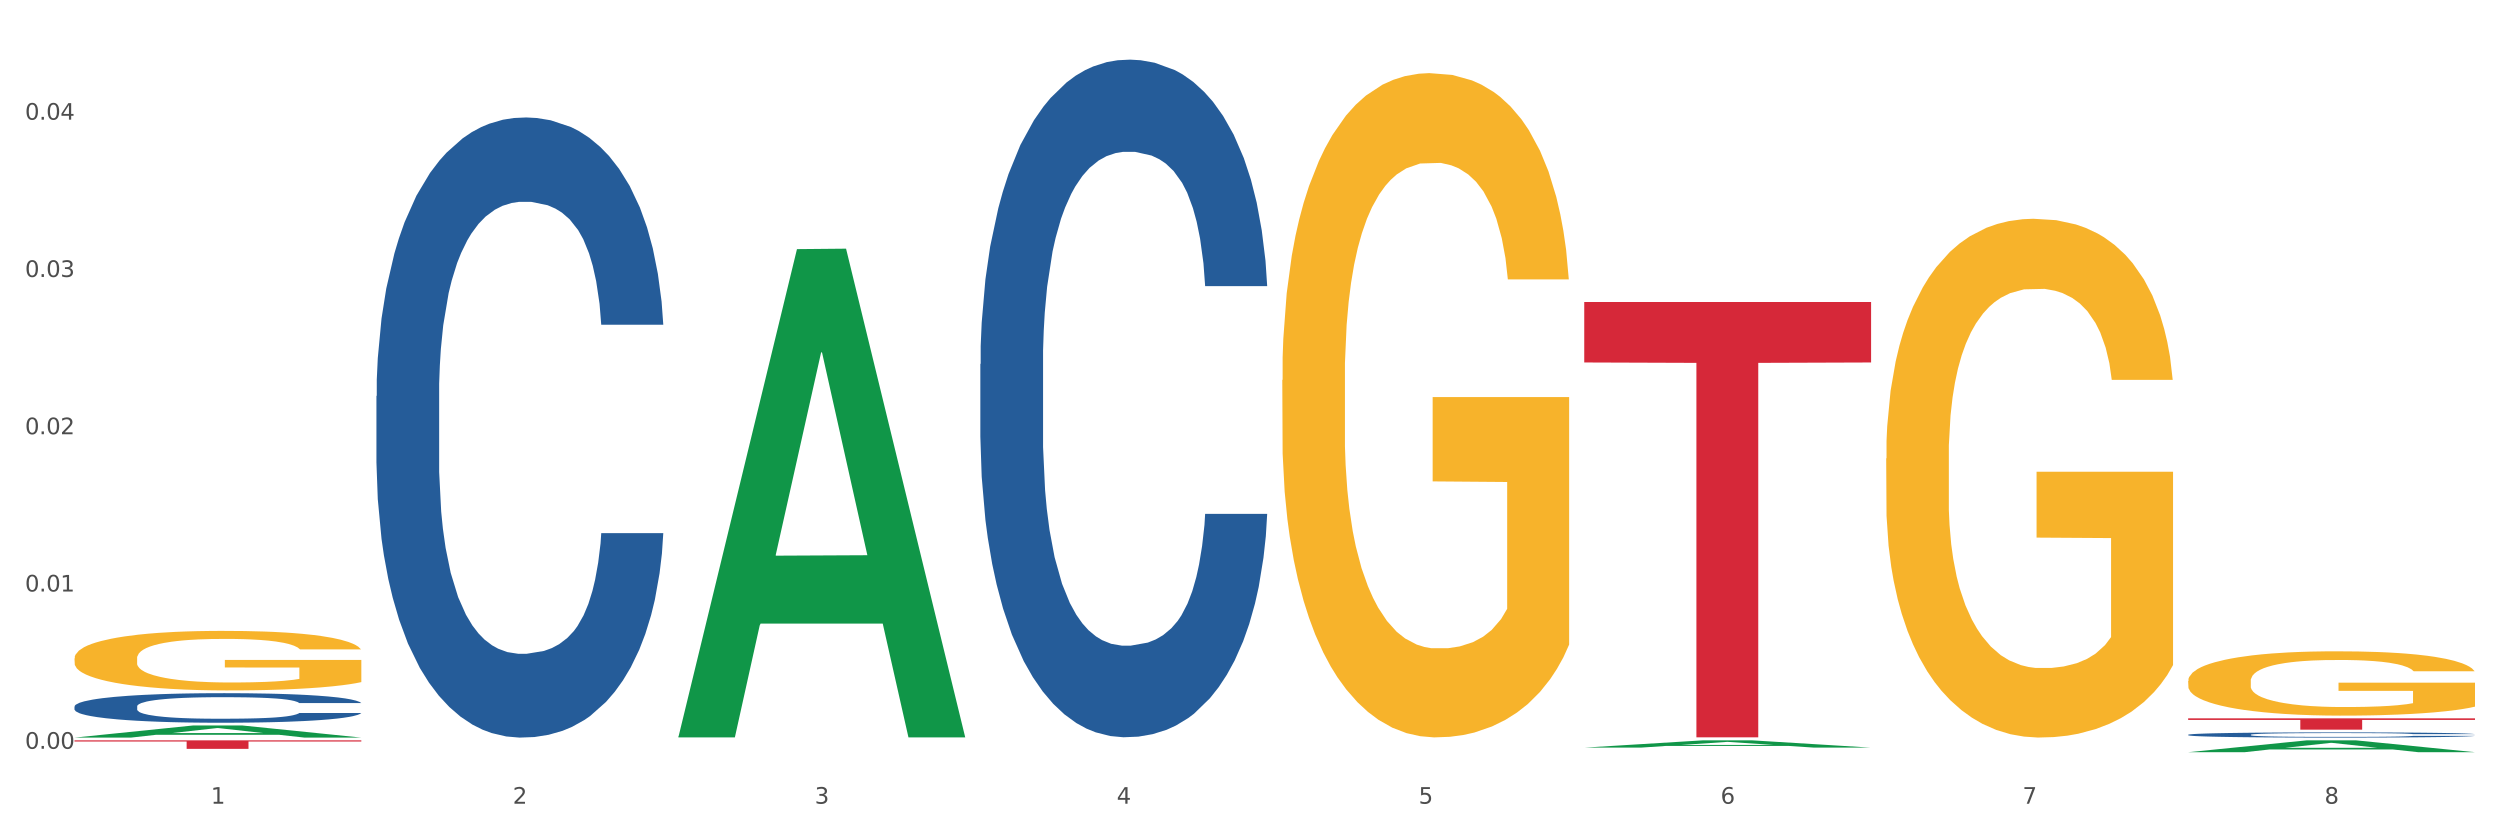 <?xml version="1.0" encoding="utf-8" standalone="no"?>
<!DOCTYPE svg PUBLIC "-//W3C//DTD SVG 1.1//EN"
  "http://www.w3.org/Graphics/SVG/1.1/DTD/svg11.dtd">
<svg xmlns:xlink="http://www.w3.org/1999/xlink" width="1080pt" height="360pt" viewBox="0 0 1080 360" xmlns="http://www.w3.org/2000/svg" version="1.1">
 <rect x="0" y="0" width="1080" height="360" fill="#333333" stroke="none"/>
 <defs>
  <style type="text/css">*{stroke-linejoin: round; stroke-linecap: butt}</style>
 </defs>
 <g id="figure_1">
  <g id="patch_1">
   <path d="M 0 360 
L 1080 360 
L 1080 0 
L 0 0 
z
" style="fill: #ffffff; stroke: #ffffff; stroke-linejoin: miter"/>
  </g>
  <g id="axes_1">
   <g id="matplotlib.axis_1">
    <g id="xtick_1">
     <g id="text_1">
      <!-- 1 -->
      <g style="fill: #4d4d4d" transform="translate(91.082 347.204) scale(0.096 -0.096)">
       <defs>
        <path id="DejaVuSans-31" d="M 794 531 
L 1825 531 
L 1825 4091 
L 703 3866 
L 703 4441 
L 1819 4666 
L 2450 4666 
L 2450 531 
L 3481 531 
L 3481 0 
L 794 0 
L 794 531 
z
" transform="scale(0.016)"/>
       </defs>
       <use xlink:href="#DejaVuSans-31"/>
      </g>
     </g>
    </g>
    <g id="xtick_2">
     <g id="text_2">
      <!-- 2 -->
      <g style="fill: #4d4d4d" transform="translate(221.525 347.204) scale(0.096 -0.096)">
       <defs>
        <path id="DejaVuSans-32" d="M 1228 531 
L 3431 531 
L 3431 0 
L 469 0 
L 469 531 
Q 828 903 1448 1529 
Q 2069 2156 2228 2338 
Q 2531 2678 2651 2914 
Q 2772 3150 2772 3378 
Q 2772 3750 2511 3984 
Q 2250 4219 1831 4219 
Q 1534 4219 1204 4116 
Q 875 4013 500 3803 
L 500 4441 
Q 881 4594 1212 4672 
Q 1544 4750 1819 4750 
Q 2544 4750 2975 4387 
Q 3406 4025 3406 3419 
Q 3406 3131 3298 2873 
Q 3191 2616 2906 2266 
Q 2828 2175 2409 1742 
Q 1991 1309 1228 531 
z
" transform="scale(0.016)"/>
       </defs>
       <use xlink:href="#DejaVuSans-32"/>
      </g>
     </g>
    </g>
    <g id="xtick_3">
     <g id="text_3">
      <!-- 3 -->
      <g style="fill: #4d4d4d" transform="translate(351.968 347.204) scale(0.096 -0.096)">
       <defs>
        <path id="DejaVuSans-33" d="M 2597 2516 
Q 3050 2419 3304 2112 
Q 3559 1806 3559 1356 
Q 3559 666 3084 287 
Q 2609 -91 1734 -91 
Q 1441 -91 1130 -33 
Q 819 25 488 141 
L 488 750 
Q 750 597 1062 519 
Q 1375 441 1716 441 
Q 2309 441 2620 675 
Q 2931 909 2931 1356 
Q 2931 1769 2642 2001 
Q 2353 2234 1838 2234 
L 1294 2234 
L 1294 2753 
L 1863 2753 
Q 2328 2753 2575 2939 
Q 2822 3125 2822 3475 
Q 2822 3834 2567 4026 
Q 2313 4219 1838 4219 
Q 1578 4219 1281 4162 
Q 984 4106 628 3988 
L 628 4550 
Q 988 4650 1302 4700 
Q 1616 4750 1894 4750 
Q 2613 4750 3031 4423 
Q 3450 4097 3450 3541 
Q 3450 3153 3228 2886 
Q 3006 2619 2597 2516 
z
" transform="scale(0.016)"/>
       </defs>
       <use xlink:href="#DejaVuSans-33"/>
      </g>
     </g>
    </g>
    <g id="xtick_4">
     <g id="text_4">
      <!-- 4 -->
      <g style="fill: #4d4d4d" transform="translate(482.412 347.204) scale(0.096 -0.096)">
       <defs>
        <path id="DejaVuSans-34" d="M 2419 4116 
L 825 1625 
L 2419 1625 
L 2419 4116 
z
M 2253 4666 
L 3047 4666 
L 3047 1625 
L 3713 1625 
L 3713 1100 
L 3047 1100 
L 3047 0 
L 2419 0 
L 2419 1100 
L 313 1100 
L 313 1709 
L 2253 4666 
z
" transform="scale(0.016)"/>
       </defs>
       <use xlink:href="#DejaVuSans-34"/>
      </g>
     </g>
    </g>
    <g id="xtick_5">
     <g id="text_5">
      <!-- 5 -->
      <g style="fill: #4d4d4d" transform="translate(612.855 347.204) scale(0.096 -0.096)">
       <defs>
        <path id="DejaVuSans-35" d="M 691 4666 
L 3169 4666 
L 3169 4134 
L 1269 4134 
L 1269 2991 
Q 1406 3038 1543 3061 
Q 1681 3084 1819 3084 
Q 2600 3084 3056 2656 
Q 3513 2228 3513 1497 
Q 3513 744 3044 326 
Q 2575 -91 1722 -91 
Q 1428 -91 1123 -41 
Q 819 9 494 109 
L 494 744 
Q 775 591 1075 516 
Q 1375 441 1709 441 
Q 2250 441 2565 725 
Q 2881 1009 2881 1497 
Q 2881 1984 2565 2268 
Q 2250 2553 1709 2553 
Q 1456 2553 1204 2497 
Q 953 2441 691 2322 
L 691 4666 
z
" transform="scale(0.016)"/>
       </defs>
       <use xlink:href="#DejaVuSans-35"/>
      </g>
     </g>
    </g>
    <g id="xtick_6">
     <g id="text_6">
      <!-- 6 -->
      <g style="fill: #4d4d4d" transform="translate(743.299 347.204) scale(0.096 -0.096)">
       <defs>
        <path id="DejaVuSans-36" d="M 2113 2584 
Q 1688 2584 1439 2293 
Q 1191 2003 1191 1497 
Q 1191 994 1439 701 
Q 1688 409 2113 409 
Q 2538 409 2786 701 
Q 3034 994 3034 1497 
Q 3034 2003 2786 2293 
Q 2538 2584 2113 2584 
z
M 3366 4563 
L 3366 3988 
Q 3128 4100 2886 4159 
Q 2644 4219 2406 4219 
Q 1781 4219 1451 3797 
Q 1122 3375 1075 2522 
Q 1259 2794 1537 2939 
Q 1816 3084 2150 3084 
Q 2853 3084 3261 2657 
Q 3669 2231 3669 1497 
Q 3669 778 3244 343 
Q 2819 -91 2113 -91 
Q 1303 -91 875 529 
Q 447 1150 447 2328 
Q 447 3434 972 4092 
Q 1497 4750 2381 4750 
Q 2619 4750 2861 4703 
Q 3103 4656 3366 4563 
z
" transform="scale(0.016)"/>
       </defs>
       <use xlink:href="#DejaVuSans-36"/>
      </g>
     </g>
    </g>
    <g id="xtick_7">
     <g id="text_7">
      <!-- 7 -->
      <g style="fill: #4d4d4d" transform="translate(873.742 347.204) scale(0.096 -0.096)">
       <defs>
        <path id="DejaVuSans-37" d="M 525 4666 
L 3525 4666 
L 3525 4397 
L 1831 0 
L 1172 0 
L 2766 4134 
L 525 4134 
L 525 4666 
z
" transform="scale(0.016)"/>
       </defs>
       <use xlink:href="#DejaVuSans-37"/>
      </g>
     </g>
    </g>
    <g id="xtick_8">
     <g id="text_8">
      <!-- 8 -->
      <g style="fill: #4d4d4d" transform="translate(1004.185 347.204) scale(0.096 -0.096)">
       <defs>
        <path id="DejaVuSans-38" d="M 2034 2216 
Q 1584 2216 1326 1975 
Q 1069 1734 1069 1313 
Q 1069 891 1326 650 
Q 1584 409 2034 409 
Q 2484 409 2743 651 
Q 3003 894 3003 1313 
Q 3003 1734 2745 1975 
Q 2488 2216 2034 2216 
z
M 1403 2484 
Q 997 2584 770 2862 
Q 544 3141 544 3541 
Q 544 4100 942 4425 
Q 1341 4750 2034 4750 
Q 2731 4750 3128 4425 
Q 3525 4100 3525 3541 
Q 3525 3141 3298 2862 
Q 3072 2584 2669 2484 
Q 3125 2378 3379 2068 
Q 3634 1759 3634 1313 
Q 3634 634 3220 271 
Q 2806 -91 2034 -91 
Q 1263 -91 848 271 
Q 434 634 434 1313 
Q 434 1759 690 2068 
Q 947 2378 1403 2484 
z
M 1172 3481 
Q 1172 3119 1398 2916 
Q 1625 2713 2034 2713 
Q 2441 2713 2670 2916 
Q 2900 3119 2900 3481 
Q 2900 3844 2670 4047 
Q 2441 4250 2034 4250 
Q 1625 4250 1398 4047 
Q 1172 3844 1172 3481 
z
" transform="scale(0.016)"/>
       </defs>
       <use xlink:href="#DejaVuSans-38"/>
      </g>
     </g>
    </g>
    <g id="xtick_9"/>
    <g id="xtick_10"/>
    <g id="xtick_11"/>
    <g id="xtick_12"/>
    <g id="xtick_13"/>
    <g id="xtick_14"/>
    <g id="xtick_15"/>
   </g>
   <g id="matplotlib.axis_2">
    <g id="ytick_1">
     <g id="text_9">
      <!-- 0.00 -->
      <g style="fill: #4d4d4d" transform="translate(10.8 323.469) scale(0.096 -0.096)">
       <defs>
        <path id="DejaVuSans-30" d="M 2034 4250 
Q 1547 4250 1301 3770 
Q 1056 3291 1056 2328 
Q 1056 1369 1301 889 
Q 1547 409 2034 409 
Q 2525 409 2770 889 
Q 3016 1369 3016 2328 
Q 3016 3291 2770 3770 
Q 2525 4250 2034 4250 
z
M 2034 4750 
Q 2819 4750 3233 4129 
Q 3647 3509 3647 2328 
Q 3647 1150 3233 529 
Q 2819 -91 2034 -91 
Q 1250 -91 836 529 
Q 422 1150 422 2328 
Q 422 3509 836 4129 
Q 1250 4750 2034 4750 
z
" transform="scale(0.016)"/>
        <path id="DejaVuSans-2e" d="M 684 794 
L 1344 794 
L 1344 0 
L 684 0 
L 684 794 
z
" transform="scale(0.016)"/>
       </defs>
       <use xlink:href="#DejaVuSans-30"/>
       <use xlink:href="#DejaVuSans-2e" transform="translate(63.623 0)"/>
       <use xlink:href="#DejaVuSans-30" transform="translate(95.41 0)"/>
       <use xlink:href="#DejaVuSans-30" transform="translate(159.033 0)"/>
      </g>
     </g>
    </g>
    <g id="ytick_2">
     <g id="text_10">
      <!-- 0.01 -->
      <g style="fill: #4d4d4d" transform="translate(10.8 255.529) scale(0.096 -0.096)">
       <use xlink:href="#DejaVuSans-30"/>
       <use xlink:href="#DejaVuSans-2e" transform="translate(63.623 0)"/>
       <use xlink:href="#DejaVuSans-30" transform="translate(95.41 0)"/>
       <use xlink:href="#DejaVuSans-31" transform="translate(159.033 0)"/>
      </g>
     </g>
    </g>
    <g id="ytick_3">
     <g id="text_11">
      <!-- 0.02 -->
      <g style="fill: #4d4d4d" transform="translate(10.8 187.589) scale(0.096 -0.096)">
       <use xlink:href="#DejaVuSans-30"/>
       <use xlink:href="#DejaVuSans-2e" transform="translate(63.623 0)"/>
       <use xlink:href="#DejaVuSans-30" transform="translate(95.41 0)"/>
       <use xlink:href="#DejaVuSans-32" transform="translate(159.033 0)"/>
      </g>
     </g>
    </g>
    <g id="ytick_4">
     <g id="text_12">
      <!-- 0.03 -->
      <g style="fill: #4d4d4d" transform="translate(10.8 119.649) scale(0.096 -0.096)">
       <use xlink:href="#DejaVuSans-30"/>
       <use xlink:href="#DejaVuSans-2e" transform="translate(63.623 0)"/>
       <use xlink:href="#DejaVuSans-30" transform="translate(95.41 0)"/>
       <use xlink:href="#DejaVuSans-33" transform="translate(159.033 0)"/>
      </g>
     </g>
    </g>
    <g id="ytick_5">
     <g id="text_13">
      <!-- 0.04 -->
      <g style="fill: #4d4d4d" transform="translate(10.8 51.709) scale(0.096 -0.096)">
       <use xlink:href="#DejaVuSans-30"/>
       <use xlink:href="#DejaVuSans-2e" transform="translate(63.623 0)"/>
       <use xlink:href="#DejaVuSans-30" transform="translate(95.41 0)"/>
       <use xlink:href="#DejaVuSans-34" transform="translate(159.033 0)"/>
      </g>
     </g>
    </g>
    <g id="ytick_6"/>
    <g id="ytick_7"/>
    <g id="ytick_8"/>
    <g id="ytick_9"/>
   </g>
   <g id="PolyCollection_1">
    <path d="M 32.175 318.636 
L 32.303 318.631 
L 83.404 313.406 
L 104.611 313.401 
L 156.096 318.646 
L 131.567 318.646 
L 120.453 317.424 
L 67.691 317.424 
L 67.307 317.444 
L 56.576 318.646 
L 32.175 318.646 
L 32.175 318.636 
L 74.334 316.696 
L 113.81 316.691 
L 94.263 314.519 
L 94.008 314.509 
L 93.752 314.524 
L 74.206 316.691 
L 74.334 316.696 
L 32.175 318.636 
z
" clip-path="url(#p5db896198c)" style="fill: #109648"/>
    <path d="M 945.279 294.206 
L 945.425 294.181 
L 945.425 293.267 
L 945.718 292.48 
L 947.181 290.577 
L 949.375 289.003 
L 950.985 288.166 
L 952.594 287.481 
L 954.496 286.795 
L 956.837 286.085 
L 961.08 285.044 
L 963.713 284.511 
L 966.932 283.953 
L 972.784 283.141 
L 977.027 282.684 
L 981.416 282.303 
L 988.585 281.846 
L 993.267 281.643 
L 998.242 281.491 
L 1004.24 281.39 
L 1008.776 281.364 
L 1018.724 281.44 
L 1027.21 281.669 
L 1031.307 281.846 
L 1036.574 282.151 
L 1039.354 282.354 
L 1043.889 282.76 
L 1048.571 283.293 
L 1051.79 283.75 
L 1056.618 284.613 
L 1060.275 285.476 
L 1063.64 286.542 
L 1065.396 287.278 
L 1066.713 287.963 
L 1067.883 288.75 
L 1069.054 289.993 
L 1042.719 289.993 
L 1041.694 289.105 
L 1040.085 288.267 
L 1037.744 287.455 
L 1035.696 286.948 
L 1032.185 286.313 
L 1028.966 285.907 
L 1025.601 285.603 
L 1021.504 285.349 
L 1018.285 285.222 
L 1013.75 285.12 
L 1004.825 285.146 
L 998.827 285.349 
L 994.73 285.603 
L 992.097 285.831 
L 989.756 286.085 
L 987.122 286.44 
L 984.05 286.973 
L 981.855 287.455 
L 979.661 288.064 
L 977.905 288.674 
L 976.296 289.384 
L 974.979 290.146 
L 973.955 290.932 
L 973.077 291.897 
L 972.345 293.496 
L 972.345 296.973 
L 972.638 297.759 
L 973.37 298.8 
L 974.247 299.587 
L 975.71 300.526 
L 977.027 301.16 
L 979.514 302.074 
L 982.294 302.835 
L 984.489 303.317 
L 986.683 303.723 
L 990.487 304.282 
L 994.73 304.739 
L 998.388 305.018 
L 1003.362 305.272 
L 1006.727 305.373 
L 1009.653 305.424 
L 1016.822 305.424 
L 1021.943 305.348 
L 1027.649 305.17 
L 1032.038 304.942 
L 1035.696 304.663 
L 1039.792 304.206 
L 1042.426 303.774 
L 1042.426 298.47 
L 1010.239 298.445 
L 1010.239 294.917 
L 1069.2 294.917 
L 1069.2 305.272 
L 1066.713 305.805 
L 1063.933 306.287 
L 1061.007 306.718 
L 1056.618 307.251 
L 1051.351 307.759 
L 1046.669 308.114 
L 1041.694 308.419 
L 1035.842 308.698 
L 1028.234 308.952 
L 1023.553 309.053 
L 1017.7 309.129 
L 1010.824 309.155 
L 1004.825 309.104 
L 998.973 308.977 
L 992.828 308.749 
L 986.83 308.419 
L 982.294 308.089 
L 977.759 307.683 
L 972.931 307.15 
L 969.127 306.642 
L 966.201 306.185 
L 962.982 305.602 
L 959.47 304.84 
L 956.837 304.155 
L 954.496 303.444 
L 952.009 302.531 
L 950.253 301.744 
L 948.498 300.754 
L 947.473 300.018 
L 946.303 298.876 
L 945.425 297.277 
L 945.279 294.206 
z
" clip-path="url(#p5db896198c)" style="fill: #f7b32b"/>
    <path d="M 945.279 310.331 
L 1069.2 310.331 
L 1069.2 311.009 
L 1020.454 311.013 
L 1020.454 315.209 
L 993.731 315.209 
L 993.731 311.013 
L 945.279 311.009 
L 945.279 310.335 
L 945.279 310.331 
z
" clip-path="url(#p5db896198c)" style="fill: #d62839"/>
    <path d="M 684.392 130.451 
L 808.313 130.451 
L 808.313 156.587 
L 759.567 156.764 
L 759.567 318.524 
L 732.845 318.524 
L 732.845 156.764 
L 684.392 156.587 
L 684.392 130.628 
L 684.392 130.451 
z
" clip-path="url(#p5db896198c)" style="fill: #d62839"/>
    <path d="M 32.175 319.822 
L 156.096 319.822 
L 156.096 320.336 
L 107.35 320.339 
L 107.35 323.517 
L 80.628 323.517 
L 80.628 320.339 
L 32.175 320.336 
L 32.175 319.826 
L 32.175 319.822 
z
" clip-path="url(#p5db896198c)" style="fill: #d62839"/>
    <path d="M 814.835 198.067 
L 814.982 197.863 
L 814.982 190.494 
L 815.274 184.149 
L 816.737 168.799 
L 818.932 156.109 
L 820.541 149.354 
L 822.151 143.828 
L 824.053 138.302 
L 826.394 132.571 
L 830.636 124.179 
L 833.27 119.881 
L 836.489 115.378 
L 842.341 108.828 
L 846.584 105.144 
L 850.973 102.074 
L 858.142 98.39 
L 862.824 96.752 
L 867.798 95.524 
L 873.797 94.706 
L 878.332 94.501 
L 888.281 95.115 
L 896.767 96.957 
L 900.863 98.39 
L 906.13 100.846 
L 908.91 102.483 
L 913.446 105.758 
L 918.127 110.056 
L 921.346 113.741 
L 926.174 120.7 
L 929.832 127.659 
L 933.197 136.255 
L 934.953 142.191 
L 936.269 147.717 
L 937.44 154.062 
L 938.61 164.091 
L 912.275 164.091 
L 911.251 156.927 
L 909.642 150.173 
L 907.301 143.623 
L 905.253 139.53 
L 901.741 134.413 
L 898.522 131.138 
L 895.157 128.682 
L 891.061 126.635 
L 887.842 125.612 
L 883.307 124.793 
L 874.382 124.998 
L 868.383 126.635 
L 864.287 128.682 
L 861.653 130.524 
L 859.312 132.571 
L 856.679 135.436 
L 853.606 139.735 
L 851.412 143.623 
L 849.217 148.536 
L 847.462 153.448 
L 845.852 159.179 
L 844.536 165.319 
L 843.511 171.664 
L 842.634 179.442 
L 841.902 192.336 
L 841.902 220.377 
L 842.195 226.722 
L 842.926 235.114 
L 843.804 241.459 
L 845.267 249.032 
L 846.584 254.149 
L 849.071 261.517 
L 851.851 267.657 
L 854.045 271.546 
L 856.24 274.821 
L 860.044 279.324 
L 864.287 283.008 
L 867.944 285.26 
L 872.919 287.306 
L 876.284 288.125 
L 879.21 288.534 
L 886.379 288.534 
L 891.5 287.92 
L 897.206 286.488 
L 901.595 284.645 
L 905.253 282.394 
L 909.349 278.71 
L 911.983 275.23 
L 911.983 232.453 
L 879.795 232.248 
L 879.795 203.798 
L 938.757 203.798 
L 938.757 287.306 
L 936.269 291.604 
L 933.49 295.493 
L 930.563 298.973 
L 926.174 303.271 
L 920.907 307.365 
L 916.225 310.23 
L 911.251 312.686 
L 905.399 314.938 
L 897.791 316.984 
L 893.109 317.803 
L 887.257 318.417 
L 880.38 318.622 
L 874.382 318.212 
L 868.53 317.189 
L 862.385 315.347 
L 856.386 312.686 
L 851.851 310.025 
L 847.315 306.751 
L 842.487 302.452 
L 838.683 298.359 
L 835.757 294.675 
L 832.538 289.967 
L 829.027 283.827 
L 826.394 278.301 
L 824.053 272.57 
L 821.565 265.201 
L 819.81 258.856 
L 818.054 250.874 
L 817.03 244.938 
L 815.86 235.728 
L 814.982 222.833 
L 814.835 198.067 
z
" clip-path="url(#p5db896198c)" style="fill: #f7b32b"/>
    <path d="M 32.175 305.188 
L 32.321 305.176 
L 32.321 304.849 
L 32.761 304.406 
L 34.372 303.589 
L 36.423 302.971 
L 39.938 302.247 
L 41.843 301.944 
L 44.333 301.605 
L 49.46 301.057 
L 55.319 300.59 
L 59.42 300.334 
L 62.496 300.17 
L 69.381 299.878 
L 73.336 299.75 
L 77.437 299.645 
L 80.953 299.575 
L 86.812 299.493 
L 91.499 299.458 
L 96.919 299.447 
L 101.46 299.458 
L 107.465 299.505 
L 116.254 299.645 
L 119.623 299.727 
L 124.164 299.867 
L 128.851 300.054 
L 132.66 300.24 
L 137.054 300.509 
L 141.595 300.859 
L 145.989 301.302 
L 149.065 301.711 
L 151.555 302.142 
L 153.753 302.667 
L 155.364 303.239 
L 156.096 303.718 
L 129.291 303.718 
L 128.558 303.286 
L 127.093 302.819 
L 125.629 302.504 
L 124.017 302.247 
L 121.527 301.956 
L 119.33 301.769 
L 115.668 301.547 
L 112.299 301.407 
L 109.516 301.325 
L 106.147 301.255 
L 98.969 301.185 
L 93.843 301.185 
L 90.62 301.209 
L 86.665 301.267 
L 83.296 301.349 
L 79.341 301.489 
L 76.265 301.641 
L 73.189 301.839 
L 71.431 301.979 
L 68.795 302.236 
L 67.037 302.446 
L 64.693 302.807 
L 63.375 303.064 
L 61.031 303.729 
L 60.006 304.219 
L 59.567 304.558 
L 59.274 304.931 
L 59.274 306.752 
L 60.152 307.568 
L 60.885 307.918 
L 62.057 308.315 
L 64.254 308.829 
L 67.476 309.33 
L 70.845 309.692 
L 73.629 309.914 
L 76.265 310.077 
L 78.902 310.206 
L 82.124 310.322 
L 84.761 310.392 
L 88.716 310.462 
L 93.403 310.497 
L 97.065 310.497 
L 104.536 310.439 
L 107.905 310.381 
L 111.127 310.299 
L 114.643 310.171 
L 117.426 310.031 
L 119.037 309.926 
L 121.674 309.704 
L 123.724 309.47 
L 125.482 309.202 
L 126.654 308.969 
L 127.972 308.619 
L 128.998 308.222 
L 129.291 308.012 
L 156.096 308.012 
L 155.51 308.432 
L 154.485 308.84 
L 152.434 309.389 
L 150.823 309.704 
L 148.333 310.089 
L 145.696 310.416 
L 142.034 310.777 
L 138.665 311.046 
L 135.15 311.279 
L 131.341 311.489 
L 124.457 311.781 
L 121.967 311.863 
L 116.693 312.003 
L 112.592 312.084 
L 106.586 312.166 
L 100.434 312.213 
L 93.989 312.224 
L 88.276 312.201 
L 81.978 312.131 
L 78.023 312.061 
L 73.629 311.956 
L 68.502 311.793 
L 63.668 311.594 
L 59.127 311.361 
L 54.879 311.092 
L 50.924 310.789 
L 45.798 310.287 
L 41.989 309.797 
L 39.206 309.342 
L 37.302 308.957 
L 35.398 308.467 
L 34.372 308.129 
L 32.761 307.312 
L 32.175 306.553 
L 32.175 305.188 
z
" clip-path="url(#p5db896198c)" style="fill: #255c99"/>
    <path d="M 162.618 171.113 
L 162.765 170.869 
L 162.765 164.018 
L 163.204 154.721 
L 164.816 137.594 
L 166.866 124.627 
L 170.382 109.458 
L 172.286 103.097 
L 174.776 96.001 
L 179.903 84.502 
L 185.762 74.716 
L 189.863 69.333 
L 192.94 65.908 
L 199.824 59.791 
L 203.779 57.1 
L 207.88 54.898 
L 211.396 53.43 
L 217.255 51.717 
L 221.942 50.983 
L 227.362 50.738 
L 231.903 50.983 
L 237.909 51.962 
L 246.697 54.898 
L 250.066 56.61 
L 254.607 59.546 
L 259.295 63.461 
L 263.103 67.376 
L 267.497 73.003 
L 272.038 80.343 
L 276.433 89.64 
L 279.509 98.203 
L 281.999 107.256 
L 284.196 118.266 
L 285.807 130.254 
L 286.54 140.286 
L 259.734 140.286 
L 259.002 131.233 
L 257.537 121.446 
L 256.072 114.841 
L 254.461 109.458 
L 251.971 103.341 
L 249.773 99.427 
L 246.111 94.778 
L 242.742 91.842 
L 239.959 90.129 
L 236.59 88.661 
L 229.413 87.193 
L 224.286 87.193 
L 221.064 87.683 
L 217.109 88.906 
L 213.74 90.619 
L 209.785 93.555 
L 206.709 96.735 
L 203.633 100.895 
L 201.875 103.831 
L 199.238 109.213 
L 197.48 113.617 
L 195.137 121.202 
L 193.818 126.584 
L 191.475 140.53 
L 190.449 150.806 
L 190.01 157.901 
L 189.717 165.731 
L 189.717 203.898 
L 190.596 221.025 
L 191.328 228.365 
L 192.5 236.683 
L 194.697 247.449 
L 197.92 257.969 
L 201.289 265.554 
L 204.072 270.202 
L 206.709 273.628 
L 209.345 276.319 
L 212.568 278.766 
L 215.204 280.234 
L 219.159 281.702 
L 223.847 282.436 
L 227.509 282.436 
L 234.979 281.212 
L 238.348 279.989 
L 241.571 278.276 
L 245.086 275.585 
L 247.869 272.649 
L 249.48 270.447 
L 252.117 265.798 
L 254.168 260.905 
L 255.926 255.278 
L 257.097 250.385 
L 258.416 243.045 
L 259.441 234.726 
L 259.734 230.322 
L 286.54 230.322 
L 285.954 239.13 
L 284.928 247.693 
L 282.878 259.192 
L 281.266 265.798 
L 278.776 273.872 
L 276.14 280.723 
L 272.478 288.307 
L 269.109 293.935 
L 265.593 298.828 
L 261.785 303.232 
L 254.9 309.349 
L 252.41 311.061 
L 247.137 313.997 
L 243.035 315.71 
L 237.03 317.423 
L 230.878 318.401 
L 224.433 318.646 
L 218.72 318.157 
L 212.421 316.689 
L 208.466 315.221 
L 204.072 313.019 
L 198.945 309.593 
L 194.111 305.434 
L 189.571 300.541 
L 185.323 294.913 
L 181.368 288.552 
L 176.241 278.032 
L 172.432 267.756 
L 169.649 258.214 
L 167.745 250.14 
L 165.841 239.864 
L 164.816 232.769 
L 163.204 215.642 
L 162.618 199.739 
L 162.618 171.113 
z
" clip-path="url(#p5db896198c)" style="fill: #255c99"/>
    <path d="M 423.505 157.292 
L 423.652 157.025 
L 423.652 149.539 
L 424.091 139.38 
L 425.702 120.666 
L 427.753 106.497 
L 431.269 89.922 
L 433.173 82.971 
L 435.663 75.218 
L 440.79 62.653 
L 446.649 51.959 
L 450.75 46.078 
L 453.826 42.335 
L 460.711 35.651 
L 464.666 32.71 
L 468.767 30.304 
L 472.283 28.7 
L 478.142 26.829 
L 482.829 26.027 
L 488.249 25.759 
L 492.79 26.027 
L 498.795 27.096 
L 507.584 30.304 
L 510.953 32.176 
L 515.494 35.384 
L 520.181 39.661 
L 523.99 43.939 
L 528.384 50.088 
L 532.925 58.108 
L 537.319 68.267 
L 540.395 77.624 
L 542.886 87.516 
L 545.083 99.546 
L 546.694 112.646 
L 547.426 123.607 
L 520.621 123.607 
L 519.888 113.715 
L 518.424 103.022 
L 516.959 95.803 
L 515.348 89.922 
L 512.857 83.238 
L 510.66 78.961 
L 506.998 73.881 
L 503.629 70.673 
L 500.846 68.802 
L 497.477 67.198 
L 490.3 65.594 
L 485.173 65.594 
L 481.95 66.128 
L 477.995 67.465 
L 474.626 69.336 
L 470.671 72.545 
L 467.595 76.02 
L 464.519 80.565 
L 462.762 83.773 
L 460.125 89.655 
L 458.367 94.467 
L 456.024 102.754 
L 454.705 108.636 
L 452.362 123.874 
L 451.336 135.103 
L 450.897 142.856 
L 450.604 151.411 
L 450.604 193.116 
L 451.483 211.83 
L 452.215 219.851 
L 453.387 228.94 
L 455.584 240.704 
L 458.807 252.199 
L 462.176 260.487 
L 464.959 265.566 
L 467.595 269.309 
L 470.232 272.25 
L 473.455 274.923 
L 476.091 276.528 
L 480.046 278.132 
L 484.733 278.934 
L 488.395 278.934 
L 495.866 277.597 
L 499.235 276.26 
L 502.457 274.389 
L 505.973 271.448 
L 508.756 268.24 
L 510.367 265.834 
L 513.004 260.754 
L 515.055 255.407 
L 516.812 249.259 
L 517.984 243.912 
L 519.302 235.891 
L 520.328 226.802 
L 520.621 221.989 
L 547.426 221.989 
L 546.84 231.614 
L 545.815 240.971 
L 543.764 253.536 
L 542.153 260.754 
L 539.663 269.577 
L 537.026 277.062 
L 533.364 285.35 
L 529.995 291.499 
L 526.48 296.846 
L 522.671 301.658 
L 515.787 308.341 
L 513.297 310.213 
L 508.024 313.421 
L 503.922 315.292 
L 497.917 317.164 
L 491.764 318.233 
L 485.319 318.5 
L 479.607 317.966 
L 473.308 316.362 
L 469.353 314.758 
L 464.959 312.352 
L 459.832 308.609 
L 454.998 304.064 
L 450.457 298.717 
L 446.209 292.568 
L 442.255 285.617 
L 437.128 274.121 
L 433.319 262.893 
L 430.536 252.467 
L 428.632 243.644 
L 426.728 232.416 
L 425.702 224.663 
L 424.091 205.949 
L 423.505 188.572 
L 423.505 157.292 
z
" clip-path="url(#p5db896198c)" style="fill: #255c99"/>
    <path d="M 32.175 284.43 
L 32.321 284.406 
L 32.321 283.56 
L 32.614 282.832 
L 34.077 281.07 
L 36.272 279.613 
L 37.881 278.837 
L 39.49 278.203 
L 41.392 277.568 
L 43.733 276.91 
L 47.976 275.947 
L 50.61 275.453 
L 53.828 274.936 
L 59.681 274.184 
L 63.923 273.762 
L 68.313 273.409 
L 75.482 272.986 
L 80.163 272.798 
L 85.138 272.657 
L 91.136 272.563 
L 95.672 272.54 
L 105.621 272.61 
L 114.106 272.822 
L 118.203 272.986 
L 123.47 273.268 
L 126.25 273.456 
L 130.785 273.832 
L 135.467 274.325 
L 138.686 274.748 
L 143.514 275.547 
L 147.172 276.346 
L 150.537 277.333 
L 152.292 278.015 
L 153.609 278.649 
L 154.779 279.378 
L 155.95 280.529 
L 129.615 280.529 
L 128.591 279.707 
L 126.981 278.931 
L 124.64 278.179 
L 122.592 277.709 
L 119.081 277.122 
L 115.862 276.746 
L 112.497 276.464 
L 108.4 276.229 
L 105.182 276.111 
L 100.646 276.017 
L 91.722 276.041 
L 85.723 276.229 
L 81.626 276.464 
L 78.993 276.675 
L 76.652 276.91 
L 74.019 277.239 
L 70.946 277.733 
L 68.752 278.179 
L 66.557 278.743 
L 64.801 279.307 
L 63.192 279.965 
L 61.875 280.67 
L 60.851 281.399 
L 59.973 282.291 
L 59.242 283.772 
L 59.242 286.991 
L 59.534 287.72 
L 60.266 288.683 
L 61.144 289.412 
L 62.607 290.281 
L 63.923 290.868 
L 66.411 291.714 
L 69.19 292.419 
L 71.385 292.866 
L 73.58 293.242 
L 77.384 293.759 
L 81.626 294.182 
L 85.284 294.44 
L 90.259 294.675 
L 93.624 294.769 
L 96.55 294.816 
L 103.719 294.816 
L 108.839 294.746 
L 114.545 294.581 
L 118.934 294.37 
L 122.592 294.111 
L 126.689 293.688 
L 129.322 293.289 
L 129.322 288.378 
L 97.135 288.354 
L 97.135 285.088 
L 156.096 285.088 
L 156.096 294.675 
L 153.609 295.169 
L 150.829 295.615 
L 147.903 296.015 
L 143.514 296.508 
L 138.247 296.978 
L 133.565 297.307 
L 128.591 297.589 
L 122.738 297.847 
L 115.131 298.082 
L 110.449 298.176 
L 104.596 298.247 
L 97.72 298.27 
L 91.722 298.223 
L 85.869 298.106 
L 79.724 297.894 
L 73.726 297.589 
L 69.19 297.284 
L 64.655 296.908 
L 59.827 296.414 
L 56.023 295.944 
L 53.097 295.521 
L 49.878 294.981 
L 46.367 294.276 
L 43.733 293.641 
L 41.392 292.983 
L 38.905 292.137 
L 37.149 291.409 
L 35.394 290.492 
L 34.37 289.811 
L 33.199 288.754 
L 32.321 287.273 
L 32.175 284.43 
z
" clip-path="url(#p5db896198c)" style="fill: #f7b32b"/>
    <path d="M 945.279 324.94 
L 945.407 324.935 
L 996.508 319.827 
L 1017.715 319.822 
L 1069.2 324.95 
L 1044.671 324.95 
L 1033.557 323.756 
L 980.794 323.756 
L 980.411 323.775 
L 969.68 324.95 
L 945.279 324.95 
L 945.279 324.94 
L 987.438 323.043 
L 1026.913 323.038 
L 1007.367 320.915 
L 1007.112 320.905 
L 1006.856 320.92 
L 987.31 323.038 
L 987.438 323.043 
L 945.279 324.94 
z
" clip-path="url(#p5db896198c)" style="fill: #109648"/>
    <path d="M 684.392 322.971 
L 684.52 322.968 
L 735.621 319.827 
L 756.828 319.824 
L 808.313 322.977 
L 783.784 322.977 
L 772.67 322.243 
L 719.908 322.243 
L 719.524 322.255 
L 708.793 322.977 
L 684.392 322.977 
L 684.392 322.971 
L 726.551 321.805 
L 766.027 321.802 
L 746.48 320.496 
L 746.225 320.49 
L 745.969 320.499 
L 726.423 321.802 
L 726.551 321.805 
L 684.392 322.971 
z
" clip-path="url(#p5db896198c)" style="fill: #109648"/>
    <path d="M 293.062 318.158 
L 293.19 317.96 
L 344.291 107.622 
L 365.498 107.423 
L 416.983 318.555 
L 392.454 318.555 
L 381.34 269.39 
L 328.577 269.39 
L 328.194 270.183 
L 317.463 318.555 
L 293.062 318.555 
L 293.062 318.158 
L 335.221 240.05 
L 374.696 239.851 
L 355.15 152.425 
L 354.895 152.029 
L 354.639 152.623 
L 335.093 239.851 
L 335.221 240.05 
L 293.062 318.158 
z
" clip-path="url(#p5db896198c)" style="fill: #109648"/>
    <path d="M 945.279 317.401 
L 945.425 317.399 
L 945.425 317.341 
L 945.865 317.263 
L 947.476 317.118 
L 949.527 317.009 
L 953.042 316.881 
L 954.946 316.827 
L 957.437 316.767 
L 962.563 316.67 
L 968.422 316.588 
L 972.524 316.542 
L 975.6 316.513 
L 982.484 316.462 
L 986.439 316.439 
L 990.541 316.42 
L 994.056 316.408 
L 999.915 316.394 
L 1004.603 316.387 
L 1010.022 316.385 
L 1014.563 316.387 
L 1020.569 316.396 
L 1029.358 316.42 
L 1032.727 316.435 
L 1037.268 316.46 
L 1041.955 316.493 
L 1045.763 316.526 
L 1050.158 316.573 
L 1054.699 316.635 
L 1059.093 316.714 
L 1062.169 316.786 
L 1064.659 316.862 
L 1066.856 316.955 
L 1068.468 317.056 
L 1069.2 317.141 
L 1042.394 317.141 
L 1041.662 317.065 
L 1040.197 316.982 
L 1038.732 316.926 
L 1037.121 316.881 
L 1034.631 316.829 
L 1032.434 316.796 
L 1028.772 316.757 
L 1025.403 316.732 
L 1022.62 316.718 
L 1019.251 316.705 
L 1012.073 316.693 
L 1006.946 316.693 
L 1003.724 316.697 
L 999.769 316.707 
L 996.4 316.722 
L 992.445 316.747 
L 989.369 316.773 
L 986.293 316.809 
L 984.535 316.833 
L 981.899 316.879 
L 980.141 316.916 
L 977.797 316.98 
L 976.479 317.025 
L 974.135 317.143 
L 973.11 317.23 
L 972.67 317.29 
L 972.377 317.356 
L 972.377 317.678 
L 973.256 317.822 
L 973.989 317.884 
L 975.16 317.954 
L 977.358 318.045 
L 980.58 318.134 
L 983.949 318.198 
L 986.732 318.237 
L 989.369 318.266 
L 992.006 318.289 
L 995.228 318.309 
L 997.865 318.322 
L 1001.82 318.334 
L 1006.507 318.34 
L 1010.169 318.34 
L 1017.639 318.33 
L 1021.008 318.32 
L 1024.231 318.305 
L 1027.746 318.283 
L 1030.53 318.258 
L 1032.141 318.239 
L 1034.777 318.2 
L 1036.828 318.159 
L 1038.586 318.111 
L 1039.758 318.07 
L 1041.076 318.008 
L 1042.101 317.938 
L 1042.394 317.901 
L 1069.2 317.901 
L 1068.614 317.975 
L 1067.589 318.047 
L 1065.538 318.144 
L 1063.927 318.2 
L 1061.437 318.268 
L 1058.8 318.326 
L 1055.138 318.39 
L 1051.769 318.437 
L 1048.254 318.479 
L 1044.445 318.516 
L 1037.561 318.567 
L 1035.07 318.582 
L 1029.797 318.607 
L 1025.696 318.621 
L 1019.69 318.636 
L 1013.538 318.644 
L 1007.093 318.646 
L 1001.38 318.642 
L 995.082 318.629 
L 991.127 318.617 
L 986.732 318.598 
L 981.606 318.569 
L 976.772 318.534 
L 972.231 318.493 
L 967.983 318.446 
L 964.028 318.392 
L 958.901 318.303 
L 955.093 318.216 
L 952.31 318.136 
L 950.406 318.068 
L 948.501 317.981 
L 947.476 317.921 
L 945.865 317.777 
L 945.279 317.643 
L 945.279 317.401 
z
" clip-path="url(#p5db896198c)" style="fill: #255c99"/>
    <path d="M 553.949 164.195 
L 554.095 163.933 
L 554.095 154.498 
L 554.388 146.374 
L 555.851 126.718 
L 558.045 110.469 
L 559.655 101.82 
L 561.264 94.744 
L 563.166 87.668 
L 565.507 80.33 
L 569.75 69.585 
L 572.383 64.081 
L 575.602 58.315 
L 581.454 49.929 
L 585.697 45.211 
L 590.086 41.28 
L 597.255 36.563 
L 601.937 34.466 
L 606.911 32.894 
L 612.91 31.845 
L 617.445 31.583 
L 627.394 32.37 
L 635.88 34.728 
L 639.977 36.563 
L 645.244 39.708 
L 648.023 41.804 
L 652.559 45.998 
L 657.241 51.501 
L 660.459 56.219 
L 665.287 65.129 
L 668.945 74.04 
L 672.31 85.047 
L 674.066 92.648 
L 675.383 99.724 
L 676.553 107.848 
L 677.724 120.69 
L 651.388 120.69 
L 650.364 111.517 
L 648.755 102.869 
L 646.414 94.482 
L 644.366 89.241 
L 640.854 82.689 
L 637.636 78.495 
L 634.271 75.35 
L 630.174 72.73 
L 626.955 71.419 
L 622.42 70.371 
L 613.495 70.633 
L 607.497 72.73 
L 603.4 75.35 
L 600.767 77.709 
L 598.426 80.33 
L 595.792 83.999 
L 592.72 89.503 
L 590.525 94.482 
L 588.331 100.772 
L 586.575 107.062 
L 584.965 114.4 
L 583.649 122.263 
L 582.625 130.387 
L 581.747 140.346 
L 581.015 156.857 
L 581.015 192.762 
L 581.308 200.886 
L 582.039 211.631 
L 582.917 219.756 
L 584.38 229.453 
L 585.697 236.005 
L 588.184 245.44 
L 590.964 253.302 
L 593.159 258.281 
L 595.353 262.475 
L 599.157 268.24 
L 603.4 272.958 
L 607.058 275.841 
L 612.032 278.461 
L 615.397 279.51 
L 618.323 280.034 
L 625.492 280.034 
L 630.613 279.248 
L 636.319 277.413 
L 640.708 275.054 
L 644.366 272.172 
L 648.462 267.454 
L 651.096 262.999 
L 651.096 208.224 
L 618.908 207.962 
L 618.908 171.533 
L 677.87 171.533 
L 677.87 278.461 
L 675.383 283.965 
L 672.603 288.945 
L 669.677 293.4 
L 665.287 298.904 
L 660.02 304.145 
L 655.339 307.814 
L 650.364 310.959 
L 644.512 313.842 
L 636.904 316.463 
L 632.222 317.511 
L 626.37 318.297 
L 619.494 318.56 
L 613.495 318.035 
L 607.643 316.725 
L 601.498 314.366 
L 595.5 310.959 
L 590.964 307.552 
L 586.429 303.359 
L 581.6 297.855 
L 577.796 292.614 
L 574.87 287.896 
L 571.652 281.869 
L 568.14 274.006 
L 565.507 266.93 
L 563.166 259.592 
L 560.679 250.157 
L 558.923 242.033 
L 557.167 231.811 
L 556.143 224.211 
L 554.973 212.418 
L 554.095 195.907 
L 553.949 164.195 
z
" clip-path="url(#p5db896198c)" style="fill: #f7b32b"/>
   </g>
  </g>
 </g>
 <defs>
  <clipPath id="p5db896198c">
   <rect x="32.175" y="10.8" width="1037.025" height="329.109"/>
  </clipPath>
 </defs>
</svg>
